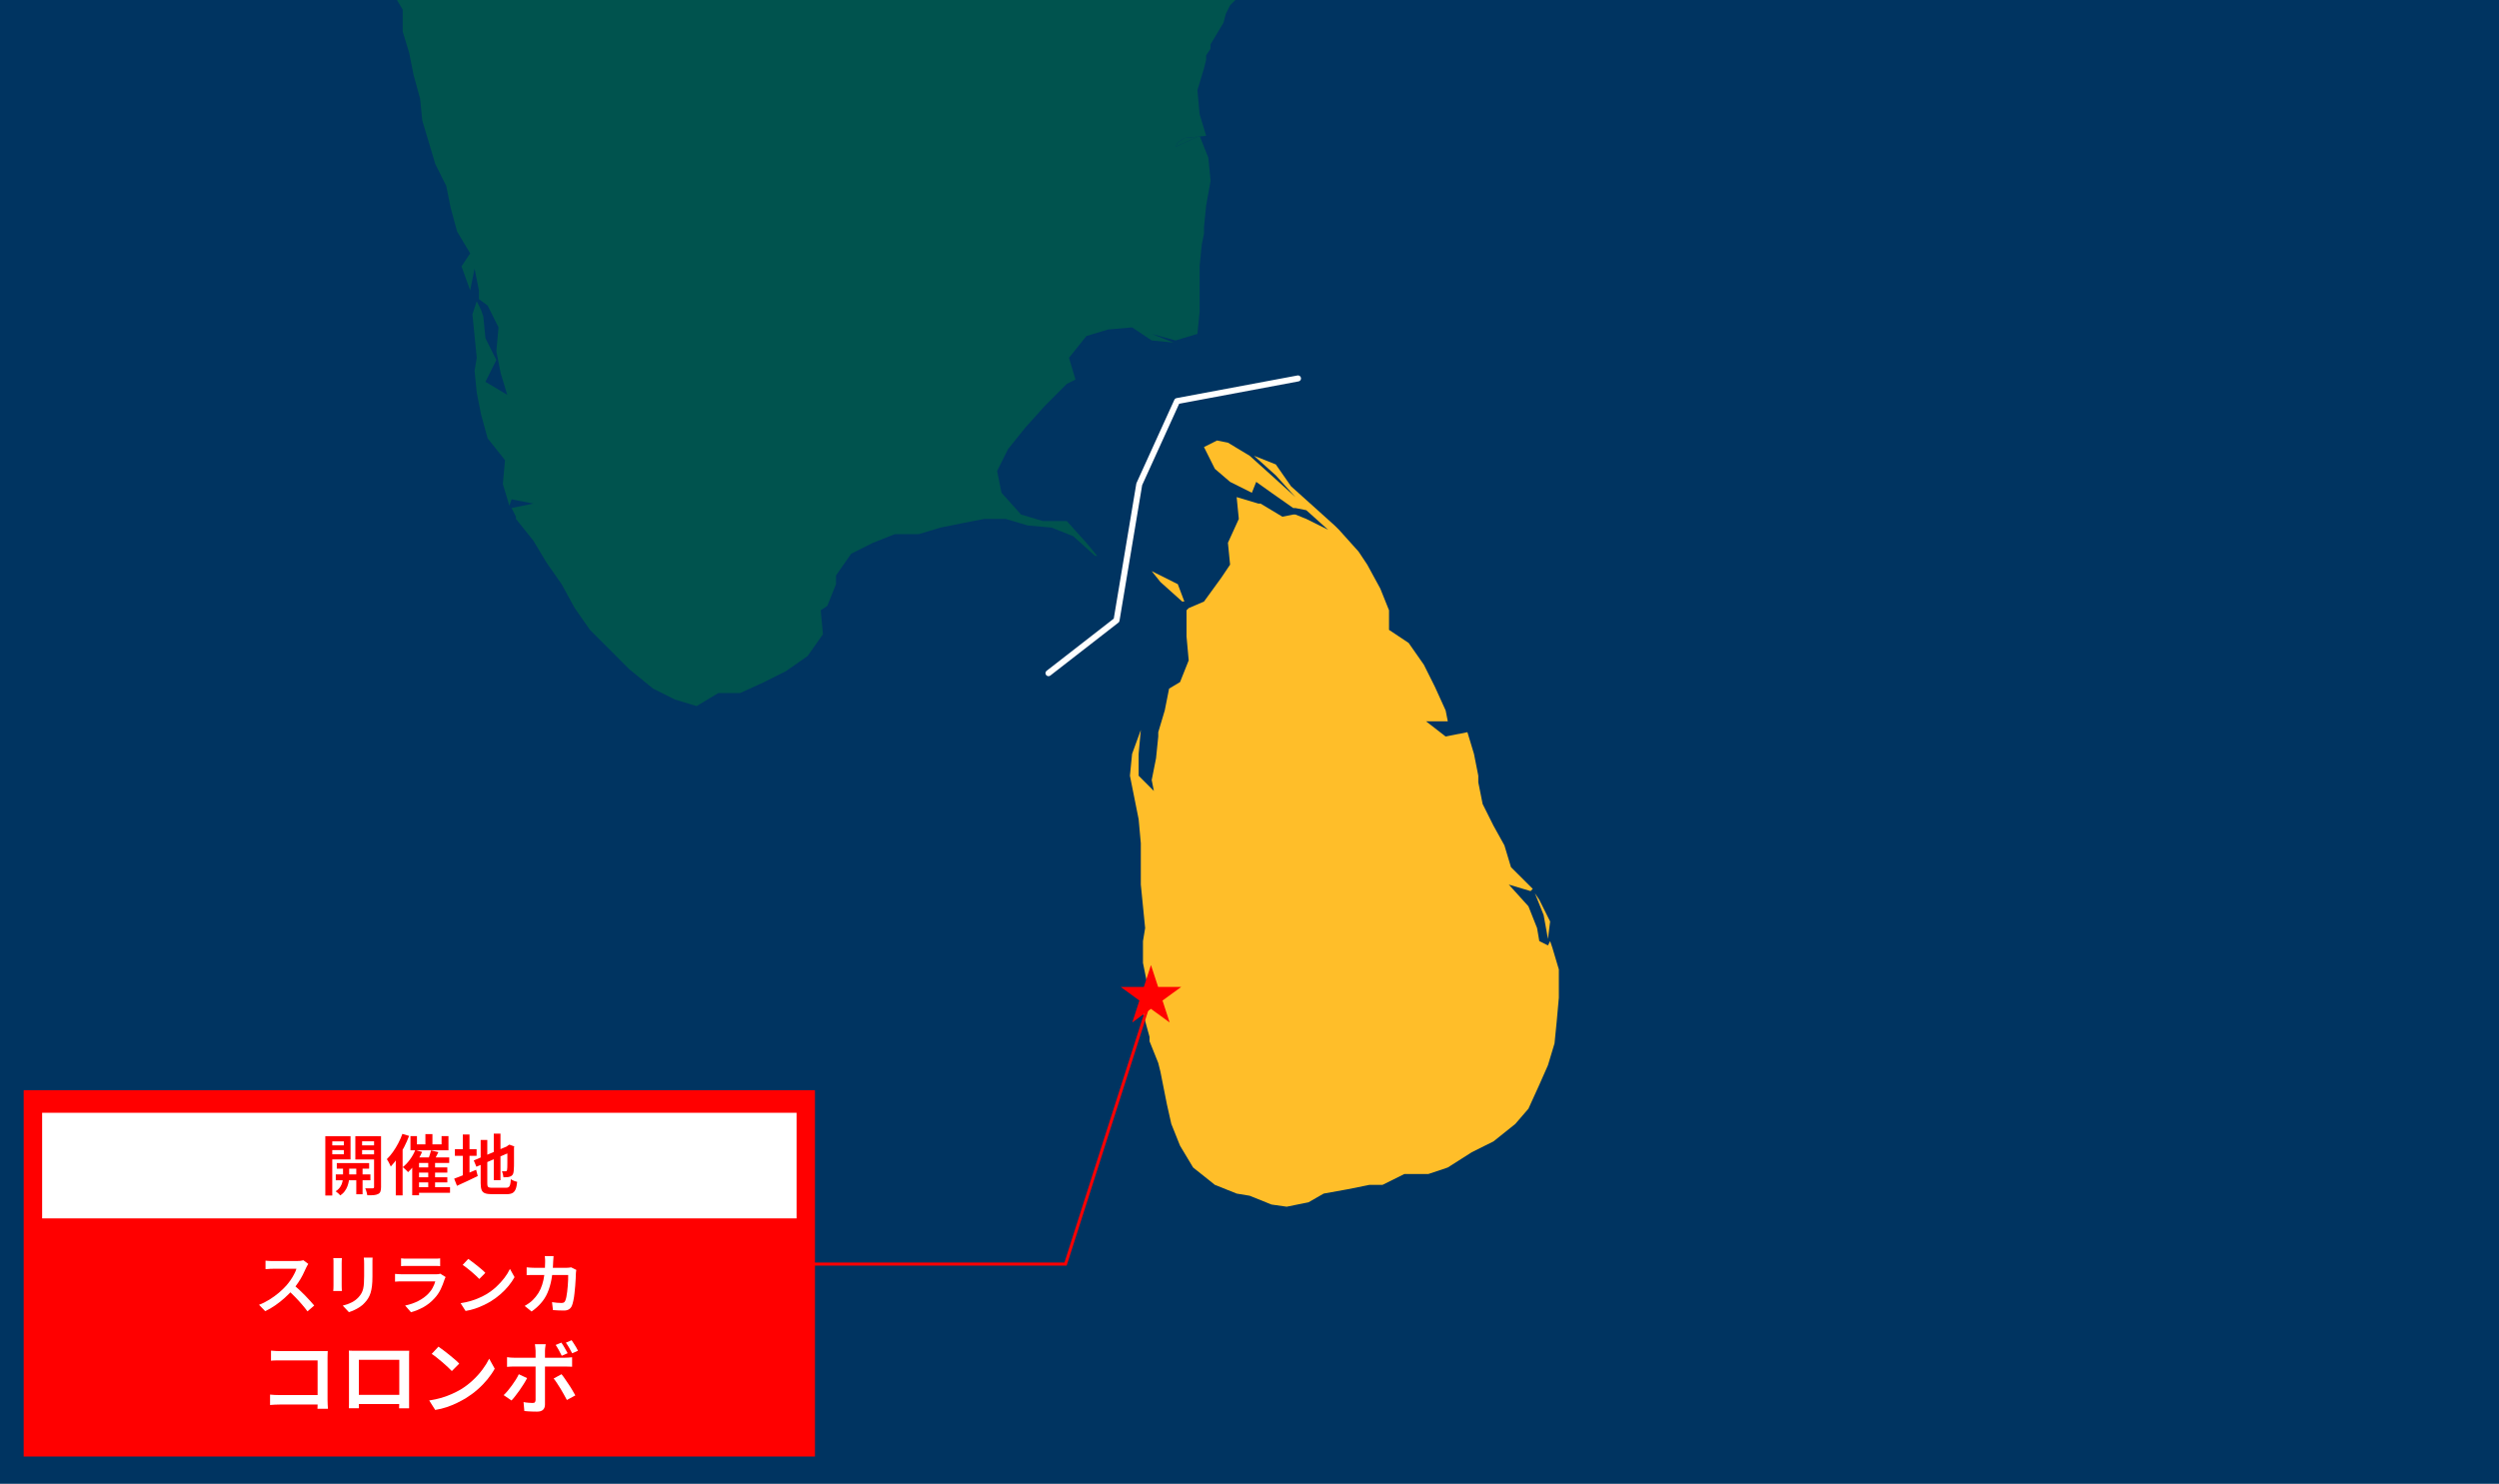 <?xml version="1.0" encoding="UTF-8"?>
<svg id="_レイヤー_2" data-name="レイヤー 2" xmlns="http://www.w3.org/2000/svg" xmlns:xlink="http://www.w3.org/1999/xlink" viewBox="0 0 369.5 219.45">
  <defs>
    <style>
      .cls-1, .cls-2, .cls-3 {
        fill: none;
      }

      .cls-2 {
        stroke: red;
        stroke-miterlimit: 10;
        stroke-width: .45px;
      }

      .cls-3 {
        stroke: #fff;
        stroke-linecap: round;
        stroke-linejoin: round;
        stroke-width: .89px;
      }

      .cls-4 {
        fill: #00534e;
      }

      .cls-5 {
        fill: #fff;
      }

      .cls-6 {
        fill: #ffbe29;
      }

      .cls-7 {
        fill: red;
      }

      .cls-8 {
        fill: #003461;
      }

      .cls-9 {
        clip-path: url(#clippath);
      }
    </style>
    <clipPath id="clippath">
      <rect class="cls-1" y="0" width="369.5" height="219.45"/>
    </clipPath>
  </defs>
  <g id="mv">
    <g>
      <g class="cls-9">
        <rect class="cls-8" y="0" width="369.5" height="219.45"/>
        <g>
          <polygon class="cls-6" points="182.85 176.53 184.78 176.85 188 178.15 190.25 178.47 193.47 177.82 195.72 176.53 199.27 175.89 202.48 175.24 204.42 175.24 207.64 173.64 211.18 173.64 214.07 172.67 217.62 170.41 220.83 168.81 224.05 166.23 225.99 163.98 227.6 160.44 228.88 157.54 229.85 154.32 230.17 151.1 230.49 147.56 230.49 143.38 229.53 140.16 229.2 139.19 228.88 139.83 227.6 139.19 227.27 137.26 225.99 134.04 223.09 130.83 226.31 131.79 226.63 131.46 223.41 128.25 222.44 125.03 220.83 122.13 219.22 118.91 218.58 115.7 218.58 114.73 217.94 111.5 216.97 108.29 213.75 108.93 210.85 106.68 214.07 106.68 213.75 105.07 212.14 101.53 210.53 98.31 208.28 95.09 205.38 93.16 205.38 90.26 204.09 87.05 202.16 83.51 200.87 81.57 197.98 78.35 197.33 77.71 194.11 74.81 190.89 71.92 188.64 68.69 185.42 67.41 188.64 70.31 191.54 73.52 188 70.31 184.78 67.41 181.56 65.47 179.95 65.15 178.02 66.12 179.63 69.34 181.88 71.27 185.1 72.88 185.74 71.27 188 72.88 191.22 75.14 191.54 75.14 193.15 75.46 196.37 78.35 193.15 76.75 191.54 76.1 191.22 76.1 189.61 76.42 186.39 74.48 186.06 74.48 182.85 73.52 183.17 76.75 181.56 80.28 181.88 83.51 180.59 85.43 178.02 88.97 175.76 89.94 175.44 90.26 175.44 94.13 175.76 97.67 174.48 100.88 172.86 101.85 172.22 105.07 171.26 108.29 171.26 108.93 170.93 112.15 170.29 115.37 170.61 116.98 168.36 114.73 168.36 111.5 168.68 107.96 167.39 111.5 167.07 114.73 168.36 121.17 168.68 124.71 168.68 130.83 169.32 137.26 169 139.19 169 142.41 169.65 145.63 168.68 146.59 169 149.82 169.97 153.36 169.97 154 171.26 157.22 171.58 158.51 172.54 163.34 173.19 166.23 174.48 169.45 176.41 172.67 179.63 175.24 182.85 176.53"/>
          <polygon class="cls-6" points="170.93 84.79 170.29 84.47 171.58 86.08 174.8 88.97 175.12 88.97 174.15 86.4 170.93 84.79"/>
          <polygon class="cls-6" points="226.95 132.11 228.24 135.33 228.88 138.87 229.2 136.29 227.6 133.08 226.95 132.11"/>
          <polygon class="cls-4" points="174.15 21.06 173.83 21.7 177.1 20.21 175.12 20.4 174.15 21.06"/>
          <polygon class="cls-4" points="177.1 20.21 177.41 20.18 177.37 20.09 177.1 20.21"/>
          <polygon class="cls-4" points="646.32 -462.15 640.18 -459.92 633.47 -457.68 627.88 -460.48 620.61 -458.8 617.26 -453.21 611.11 -448.18 605.52 -446.5 599.93 -441.47 593.79 -439.24 588.2 -433.65 580.93 -429.74 573.11 -426.94 556.65 -418.98 555.78 -416.88 556.34 -411.29 559.69 -405.14 554.1 -398.99 545.72 -398.99 541.81 -399.03 540.85 -398.71 537.63 -399.03 534.08 -400.64 533.76 -400.64 530.22 -398.06 527 -399.03 523.46 -399.35 520.24 -398.39 517.66 -398.71 514.45 -398.71 510.9 -399.35 507.69 -400.96 504.47 -402.57 501.25 -401.61 498.02 -398.39 494.81 -398.39 491.58 -398.06 490.94 -397.74 487.72 -398.06 485.47 -399.68 484.18 -400.64 480.64 -400.96 478.39 -402.89 474.85 -401.93 471.63 -402.25 468.4 -405.15 465.51 -408.36 463.9 -411.59 462.61 -412.23 465.83 -415.44 467.12 -417.06 465.19 -418.98 464.86 -419.31 463.9 -422.53 464.55 -425.75 466.15 -428.97 467.12 -432.51 466.15 -435.73 464.22 -438.94 461.01 -440.88 457.78 -438.94 454.24 -437.34 451.03 -437.01 447.8 -434.44 448.45 -430.9 447.16 -427.68 444.91 -424.46 444.58 -421.24 444.26 -417.7 443.62 -416.41 443.3 -415.44 442.65 -412.23 445.22 -408.69 446.51 -405.47 447.16 -402.25 446.51 -399.03 446.2 -398.39 444.58 -395.49 443.62 -391.95 440.4 -391.62 436.86 -393.23 433.64 -392.91 432.35 -392.27 429.13 -393.23 425.59 -393.23 422.37 -392.27 419.15 -393.23 417.54 -396.45 414 -397.42 413.35 -397.1 412.39 -395.81 410.46 -395.17 407.24 -395.49 404.02 -397.42 400.48 -399.68 397.26 -401.28 393.93 -401.61 390.52 -402.72 390.15 -404.58 388.29 -406.45 384.56 -406.07 381.96 -407.94 381.21 -410.92 378.6 -413.9 375.99 -413.53 372.27 -414.64 369.29 -417.25 367.42 -419.49 365.56 -420.98 362.21 -420.98 359.6 -421.35 358.11 -422.84 356.62 -427.69 353.15 -427.36 351.22 -428 348 -428.64 344.78 -431.22 341.56 -433.15 338.34 -432.19 337.05 -432.19 335.45 -431.86 335.12 -430.9 335.12 -429.61 334.8 -429.61 331.58 -431.86 328.37 -433.8 325.14 -434.12 321.92 -430.9 318.38 -433.15 315.16 -434.77 311.94 -435.4 308.4 -437.01 306.79 -440.23 306.15 -443.46 305.5 -443.46 302.29 -443.13 298.75 -443.46 292.31 -449.89 290.05 -451.82 286.83 -451.18 283.61 -452.14 280.07 -455.04 278.78 -456.33 275.56 -458.91 272.34 -460.51 271.06 -463.73 271 -463.89 -22.82 -463.89 -22.87 -463.73 -24.48 -460.51 -26.09 -457.3 -26.41 -454.07 -25.13 -450.54 -23.84 -447.31 -23.84 -446.67 -20.3 -444.74 -17.08 -444.09 -13.86 -441.52 -14.5 -438.31 -15.15 -435.08 -14.18 -431.54 -12.57 -428.32 -11.61 -425.1 -11.28 -421.89 -11.28 -421.56 -10.96 -418.35 -9.67 -415.13 -9.03 -411.59 -12.25 -409.98 -12.25 -406.76 -11.28 -403.54 -14.5 -403.22 -18.04 -400.96 -21.26 -400.96 -24.48 -403.54 -23.19 -406.76 -26.41 -407.72 -29.63 -407.08 -32.85 -406.76 -36.39 -407.08 -38.33 -404.18 -40.26 -403.85 -43.48 -404.51 -46.7 -405.47 -47.98 -406.44 -49.59 -409.33 -52.81 -410.3 -56.35 -411.59 -59.57 -411.9 -63.11 -413.52 -65.05 -413.19 -68.27 -414.48 -71.81 -416.73 -71.81 -416.41 -72.45 -413.19 -73.09 -409.98 -73.74 -406.44 -77.28 -407.4 -80.5 -408.36 -84.04 -409.33 -87.26 -407.72 -89.19 -404.51 -87.9 -401.28 -91.12 -400.96 -87.9 -398.71 -84.68 -400.96 -81.47 -401.61 -77.92 -403.22 -74.7 -402.89 -73.74 -402.89 -75.35 -402.25 -78.57 -401.28 -82.11 -399.68 -85.33 -396.77 -84.68 -393.23 -82.43 -390.02 -82.11 -386.8 -82.11 -385.51 -80.18 -382.29 -77.28 -379.07 -73.74 -375.86 -70.84 -372.63 -67.62 -370.06 -64.4 -368.45 -60.86 -366.52 -57.64 -364.9 -54.42 -365.87 -50.88 -366.52 -47.66 -366.83 -46.7 -366.83 -43.16 -367.16 -39.94 -366.52 -36.71 -366.83 -33.82 -370.38 -33.17 -366.83 -33.5 -366.52 -34.46 -365.55 -38 -364.27 -39.94 -361.04 -43.16 -357.83 -46.7 -355.9 -49.92 -356.53 -51.52 -356.22 -54.74 -355.25 -57.96 -355.25 -61.19 -353.64 -64.73 -354.29 -67.94 -354.61 -71.16 -353.96 -72.13 -357.18 -74.38 -360.4 -74.7 -361.04 -77.92 -359.12 -78.89 -355.9 -77.6 -352.36 -76.32 -349.13 -74.38 -345.91 -72.13 -342.7 -69.87 -339.48 -67.94 -336.26 -65.69 -332.71 -65.37 -332.71 -63.76 -329.82 -61.19 -326.6 -60.54 -324.35 -59.25 -321.13 -57.64 -317.91 -56.68 -316.62 -54.74 -313.08 -52.17 -309.86 -49.27 -306.64 -48.63 -306.32 -45.73 -303.1 -42.51 -300.52 -39.29 -298.27 -36.07 -297.31 -32.85 -297.63 -29.31 -297.31 -26.09 -298.27 -22.87 -298.59 -19.65 -299.24 -16.43 -300.21 -12.89 -301.5 -9.67 -301.81 -6.45 -302.78 -4.52 -302.78 -1.3 -304.07 -.34 -307.29 .31 -308.26 3.85 -310.83 5.14 -314.04 4.81 -317.27 3.53 -320.8 .31 -323.06 3.53 -322.74 1.27 -325.96 4.49 -325.96 8.03 -327.25 9.64 -330.46 7.07 -334 5.46 -334.97 9 -333.68 12.22 -335.94 12.54 -335.61 12.54 -332.4 15.76 -332.4 18.98 -331.43 22.52 -330.46 25.74 -330.46 24.13 -329.17 20.91 -328.21 17.69 -330.14 14.47 -327.25 13.18 -324.03 16.4 -322.1 13.83 -318.88 13.83 -318.23 15.12 -314.69 18.34 -314.04 21.88 -313.41 25.1 -313.08 25.42 -313.08 25.42 -313.41 28.96 -314.04 28.96 -313.72 28.64 -313.41 25.1 -312.76 24.78 -312.76 22.84 -312.12 19.62 -312.12 16.4 -310.18 13.18 -307.29 16.4 -307.61 12.86 -306.64 12.22 -303.42 15.12 -300.21 11.9 -297.63 15.12 -298.59 14.15 -296.67 14.8 -296.67 18.01 -295.38 17.69 -292.16 17.69 -285.4 15.76 -278.96 13.83 -275.74 11.57 -273.81 10.93 -270.91 9.32 -267.69 8.68 -265.43 7.39 -263.51 7.07 -260.29 7.07 -256.75 6.75 -253.53 10.29 -251.27 9.97 -250.64 7.39 -249.03 9.32 -245.48 10.61 -244.19 13.83 -242.58 14.47 -240.65 13.18 -241.94 10.29 -243.87 9.32 -244.84 7.39 -244.84 7.39 -238.08 8.03 -234.86 10.61 -236.79 12.22 -236.79 12.22 -234.22 8.68 -232.28 11.25 -229.07 8.03 -229.71 6.75 -228.1 7.39 -221.66 6.42 -218.12 8.03 -214.9 9.97 -211.68 6.75 -214.25 7.39 -210.71 7.39 -207.5 7.71 -204.28 9 -200.74 9.64 -197.52 9.32 -193.98 9.64 -190.75 9.32 -187.54 10.29 -185.29 10.29 -182.07 10.61 -178.85 9.97 -175.3 10.29 -172.09 10.29 -168.54 10.61 -165.33 9.32 -162.11 9.97 -158.56 10.61 -155.34 10.93 -152.13 11.9 -148.91 12.86 -145.37 14.15 -142.15 15.76 -138.93 17.05 -135.72 16.73 -135.39 18.01 -132.17 19.95 -128.96 19.95 -128.63 19.3 -128.63 21.55 -125.41 18.34 -125.73 21.23 -122.52 21.55 -119.3 20.59 -115.76 23.49 -112.54 24.45 -109.32 25.74 -108.03 25.74 -107.39 24.45 -107.06 27.03 -103.85 28.64 -102.88 29.6 -99.66 30.89 -96.44 31.53 -93.23 32.18 -89.68 34.11 -88.4 32.18 -89.03 32.5 -87.43 32.82 -83.89 33.47 -80.67 35.08 -77.45 35.72 -74.23 36.36 -70.69 36.69 -70.04 36.04 -63.61 36.04 -62.64 36.69 -59.42 37.33 -52.98 37.65 -49.45 38.62 -46.22 38.62 -45.58 38.3 -45.91 38.62 -43.97 39.58 -40.75 40.55 -37.21 41.51 -33.99 42.16 -33.34 43.13 -30.13 44.73 -26.91 45.38 -23.37 47.63 -20.15 47.95 -19.83 49.24 -17.89 49.88 -17.58 49.88 -17.25 49.56 -17.25 48.6 -17.58 53.11 -11.13 55.04 -7.92 55.04 -6.63 55.36 -5.02 57.61 -1.8 59.54 1.41 59.54 4.64 60.51 7.86 61.15 11.07 62.12 14.61 62.44 17.83 64.37 24.28 65.98 27.49 66.63 30.71 67.59 34.25 69.52 37.47 68.24 39.4 69.52 42.94 70.17 39.73 70.81 42.94 70.81 44.23 72.1 45.19 73.71 48.42 73.39 51.96 74.03 55.18 75 58.39 71.78 56.47 73.39 53.24 71.78 50.02 71.46 46.81 71.13 45.84 70.49 44.55 69.85 46.48 70.49 52.92 70.17 54.85 70.49 58.07 71.13 61.29 72.1 64.83 74.67 68.06 74.35 71.59 75.32 74.81 75.64 73.85 78.86 74.48 75.64 75.14 76.29 76.42 76.29 76.75 78.86 79.96 80.79 83.18 83.04 86.4 84.98 89.94 87.23 93.16 90.45 96.38 93.02 98.96 96.57 101.85 99.79 103.46 103 104.43 106.22 102.5 109.44 102.5 112.99 100.88 116.2 99.27 119.42 97.02 121.68 93.8 121.35 90.26 122.32 89.62 123.61 86.4 123.61 85.11 125.86 81.89 129.08 80.28 132.3 79 135.84 79 139.06 78.03 142.28 77.38 145.5 76.75 148.72 76.75 151.94 77.71 155.48 78.03 158.7 79.31 161.92 82.22 162.24 82.22 160.63 80.28 157.73 77.06 154.19 77.06 150.97 76.1 148.08 72.88 147.43 69.66 149.04 66.44 151.62 63.22 154.51 60.01 157.73 56.78 159.02 56.14 158.06 52.92 160.63 49.7 163.85 48.73 167.39 48.42 170.29 50.35 173.51 50.67 170.29 49.38 173.83 50.35 177.05 49.38 177.37 46.16 177.37 39.4 177.69 36.19 178.02 34.57 178.02 33.6 178.34 30.39 178.98 26.85 178.98 26.53 178.66 23.31 177.41 20.18 177.1 20.21 173.83 21.7 174.15 21.06 175.12 20.4 177.1 20.21 177.37 20.09 177.41 20.18 178.34 20.09 177.37 16.87 177.05 13.33 178.02 10.11 178.34 8.82 178.34 8.18 178.98 7.21 178.98 6.57 180.91 3.35 181.24 2.06 181.88 .78 183.17 -.51 185.74 -3.73 185.74 -4.05 186.06 -4.7 189.29 -7.59 190.89 -10.17 192.5 -13.39 195.08 -19.83 195.4 -23.04 196.04 -26.26 197.66 -29.49 198.3 -32.71 198.62 -36.25 196.69 -38.5 193.15 -39.79 192.5 -40.43 190.89 -43.65 193.15 -43.33 196.69 -42.04 197.33 -39.79 197.66 -40.11 196.69 -43.33 196.69 -49.77 195.72 -53.31 194.76 -56.53 194.76 -59.74 195.72 -63.28 197.01 -66.5 197.66 -69.73 196.37 -70.69 197.01 -72.3 195.72 -75.52 195.4 -79.06 195.08 -82.28 195.08 -85.49 196.04 -89.03 196.69 -92.26 199.27 -95.48 201.2 -98.69 202.81 -102.23 206.02 -104.48 209.24 -106.1 212.79 -106.74 216.01 -106.74 218.9 -103.52 221.48 -106.74 221.16 -109.64 221.8 -106.42 223.41 -102.88 224.37 -102.23 225.66 -105.45 228.56 -107.39 230.17 -110.61 231.46 -113.82 233.07 -117.36 236.29 -118.01 239.51 -117.04 243.05 -116.07 245.95 -115.11 249.16 -116.07 252.38 -116.4 253.03 -116.72 256.25 -117.68 259.47 -118.98 263.01 -120.58 263.01 -122.19 264.94 -125.41 265.58 -127.35 262.69 -130.56 264.62 -133.78 267.84 -136.35 271.06 -138.93 274.28 -140.55 277.5 -141.51 281.04 -142.47 284.26 -143.76 287.48 -145.37 291.02 -146.34 294.24 -148.91 292.95 -149.88 293.91 -150.2 297.13 -151.81 298.75 -155.03 301.96 -156.96 305.5 -159.54 308.72 -161.14 311.94 -162.43 315.16 -163.4 318.7 -164.68 319.02 -165.65 322.24 -168.87 325.47 -171.12 328.68 -174.34 331.91 -177.56 334.48 -181.1 337.7 -184 338.02 -187.54 338.99 -186.58 342.53 -189.79 345.75 -191.72 348.97 -194.29 352.18 -196.55 355.4 -198.49 355.7 -198.6 355.4 -199.77 357.34 -200.09 357.01 -201.06 355.09 -200.41 351.86 -198.81 352.18 -202.03 355.4 -204.92 358.63 -207.17 362.17 -206.86 362.49 -203.32 360.88 -202.03 359.27 -201.06 362.49 -201.38 365.71 -202.34 368.93 -202.99 372.15 -203.63 375.69 -204.28 378.91 -204.92 382.13 -205.89 385.67 -207.17 383.42 -208.46 380.19 -210.39 379.88 -212.65 383.09 -210.39 385.02 -208.14 386.32 -208.14 388.56 -211.36 391.79 -213.94 395 -215.54 395 -216.19 398.23 -218.76 397.9 -222.31 401.12 -224.24 403.69 -225.85 402.41 -227.45 401.12 -229.39 402.41 -232.93 401.12 -236.15 400.48 -239.69 401.12 -242.9 403.69 -246.13 406.91 -249.34 410.14 -250.95 413.68 -251.6 415.61 -251.6 418.83 -252.56 419.15 -252.89 422.37 -253.2 425.59 -253.85 428.81 -255.14 432.35 -257.72 434.6 -260.94 437.83 -264.15 438.47 -267.37 437.5 -268.02 434.28 -268.98 432.99 -272.52 436.21 -269.63 436.53 -269.63 439.76 -267.05 439.76 -263.83 438.14 -260.61 439.11 -257.4 439.11 -254.18 439.43 -251.27 440.07 -250.31 440.4 -249.34 441.68 -252.24 441.04 -255.46 442.01 -251.92 442.97 -253.85 444.26 -253.53 444.26 -250.31 445.22 -250.64 446.2 -254.18 446.51 -256.1 447.16 -257.4 446.84 -259 448.45 -255.78 448.13 -252.24 447.8 -251.92 447.8 -250.31 448.13 -248.38 448.13 -249.34 449.41 -250.95 449.74 -253.2 450.05 -253.2 449.74 -255.14 449.74 -258.68 450.7 -261.9 451.03 -264.8 452.63 -267.69 452.95 -267.69 451.67 -264.15 451.03 -260.94 452.95 -264.15 455.21 -265.43 454.57 -262.86 453.6 -259.64 452.95 -256.43 452.63 -253.53 453.28 -250.31 454.88 -251.27 455.85 -252.24 457.14 -253.85 457.46 -254.49 458.11 -251.27 459.39 -250.95 462.93 -249.67 462.61 -252.89 461.97 -256.1 461.01 -258.03 459.07 -259.64 459.07 -260.94 459.72 -260.94 462.93 -259 462.93 -265.12 463 -265.05 463 -269.33 461.65 -272.84 462.29 -273.81 460.36 -277.35 461.01 -279.6 461.01 -279.93 460.68 -283.14 461.65 -286.36 460.03 -288.94 459.72 -291.51 459.72 -292.16 461.65 -295.38 461.32 -296.98 458.11 -297.31 456.18 -300.85 456.82 -301.5 458.11 -304.71 457.78 -305.35 454.57 -306.97 453.6 -308.58 452.31 -311.8 453.28 -315.01 454.57 -316.3 457.14 -319.2 457.14 -321.45 456.49 -324.99 457.59 -327.08 457.22 -329.32 453.5 -330.81 449.4 -330.06 447.91 -332.67 446.05 -335.28 447.16 -337.51 445.3 -341.98 448.28 -344.22 450.14 -347.2 453.5 -349.06 453.6 -353.96 454.88 -354.61 458.11 -355.25 459.72 -354.29 462.93 -354.61 464.55 -353.96 466.47 -357.18 463.26 -358.79 462.29 -362.01 460.68 -364.27 457.46 -363.62 453.92 -365.23 452.31 -368.45 452.31 -369.09 448.77 -371.99 445.55 -373.28 443.3 -376.82 444.58 -380.04 445.87 -383.58 448.77 -385.19 451.34 -388.08 454.57 -389.69 455.21 -390.02 454.57 -392.27 451.34 -393.56 450.7 -393.88 452.31 -396.77 454.57 -394.52 455.21 -393.88 458.42 -391.62 461.01 -388.08 461.97 -387.12 462.29 -387.12 465.83 -386.48 466.8 -385.19 468.4 -384.86 467.44 -388.08 465.83 -390.34 469.37 -389.37 470.34 -386.15 471.3 -382.93 474.2 -379.72 477.42 -377.78 479.36 -377.46 479.67 -377.46 483.21 -378.43 484.18 -379.72 484.18 -382.93 485.79 -382.93 487.72 -380.36 488.69 -376.82 489.66 -376.82 489.01 -375.53 489.34 -375.21 490.3 -374.89 489.66 -374.24 488.69 -371.35 489.01 -370.06 489.01 -368.45 489.34 -367.8 489.66 -365.23 489.66 -363.94 489.34 -363.62 489.34 -362.98 489.01 -361.37 488.69 -360.73 488.37 -359.75 488.37 -359.44 488.04 -358.47 491.27 -356.53 492.88 -355.57 495.13 -354.29 498.35 -353.32 499.64 -352.99 501.25 -352.67 504.47 -351.07 504.79 -351.07 508.01 -351.7 511.23 -351.39 514.77 -351.07 517.99 -351.07 519.6 -351.39 523.14 -351.7 526.36 -352.04 528.61 -350.74 531.83 -350.1 535.05 -350.42 538.27 -349.45 540.2 -350.42 543.74 -350.42 546.96 -350.74 547.61 -350.74 550.83 -349.45 554.04 -347.53 557.26 -345.59 557.26 -344.63 559.52 -341.41 558.87 -341.09 556.3 -340.76 556.3 -341.09 552.76 -341.41 553.08 -340.12 553.4 -339.48 553.08 -338.19 553.08 -337.87 551.87 -334.53 552.61 -331.55 549.26 -329.69 549.26 -325.22 544.79 -324.85 540.32 -323.73 537.71 -320.37 532.86 -318.51 529.14 -316.65 526.9 -314.04 525.18 -311.91 522.5 -308.58 522.5 -306.97 523.78 -303.75 525.07 -301.17 526.36 -297.96 526.36 -294.42 526.68 -291.19 527.32 -289.9 527.97 -293.12 531.19 -292.48 531.83 -289.26 533.12 -286.68 536.98 -286.68 539.88 -290.22 539.23 -293.45 539.55 -296.67 542.78 -299.88 544.39 -301.81 544.06 -305.03 546.96 -305.67 550.18 -308.26 552.76 -307.61 553.08 -307.29 553.08 -304.07 554.04 -300.85 554.69 -297.63 555.66 -294.73 554.69 -293.12 554.69 -289.9 555.33 -286.68 556.94 -283.14 557.59 -279.93 558.87 -276.71 558.87 -273.17 559.52 -269.95 560.48 -266.73 560.48 -263.18 560.16 -259.97 560.81 -256.75 563.06 -259.97 566.28 -260.29 567.56 -259 568.85 -255.78 571.75 -257.72 573.04 -261.26 576.25 -262.54 576.58 -262.54 577.22 -265.77 576.9 -268.98 575.29 -272.2 575.29 -275.42 574.97 -278.96 574.97 -279.93 576.25 -283.47 575.61 -286.68 578.84 -286.36 581.73 -288.62 582.7 -291.84 582.7 -295.05 583.34 -298.59 583.66 -301.81 583.99 -305.03 584.31 -305.67 583.34 -308.89 583.34 -309.86 583.02 -313.08 581.73 -316.3 584.95 -315.66 588.17 -314.69 591.39 -315.34 594.61 -313.41 598.15 -313.72 601.37 -311.8 603.62 -310.51 604.91 -313.72 606.2 -316.95 607.17 -320.17 607.81 -322.1 609.42 -325.31 610.38 -328.86 612.96 -332.08 614.57 -335.29 615.86 -335.61 616.82 -338.83 618.75 -342.05 619.4 -343.98 619.72 -347.53 616.5 -349.13 615.86 -352.36 616.82 -355.9 618.11 -357.18 621.33 -358.79 623.9 -361.69 626.48 -364.9 627.12 -365.55 627.77 -368.13 627.77 -371.35 630.98 -373.92 630.02 -377.14 629.06 -380.68 628.73 -383.9 628.73 -387.12 630.98 -390.34 633.56 -393.23 636.78 -393.56 639.36 -394.85 642.58 -397.42 645.8 -399.68 648.05 -402.89 651.27 -404.18 653.02 -406.68 653.02 -463.89 652.84 -463.89 651.91 -463.27 646.32 -462.15"/>
          <polyline class="cls-3" points="191.92 55.97 174.04 59.32 168.45 71.62 165.09 91.74 155.03 99.56"/>
        </g>
      </g>
      <g>
        <rect class="cls-7" x="3.5" y="161.24" width="117" height="54.18"/>
        <g>
          <path class="cls-5" d="M45.57,186.95c-.03.05-.08.13-.15.25s-.12.22-.16.31c-.13.31-.3.65-.49,1.04-.2.39-.42.77-.68,1.15-.25.38-.52.73-.8,1.05-.36.41-.76.82-1.2,1.21-.44.4-.9.76-1.39,1.1-.48.34-.98.62-1.49.86l-.91-.94c.53-.2,1.04-.46,1.54-.77.5-.31.96-.65,1.38-1s.79-.72,1.11-1.07c.22-.25.43-.52.63-.81.2-.29.38-.58.53-.88.16-.29.27-.56.34-.8h-3.46c-.13,0-.27,0-.42.01s-.29.02-.41.03c-.12,0-.22.01-.28.01v-1.25c.08.01.19.02.33.03.14,0,.28.02.43.02s.26,0,.36,0h3.55c.2,0,.39,0,.55-.03.16-.02.29-.05.38-.08l.72.54ZM43.41,190.02c.26.21.53.45.82.72.28.27.57.55.85.83s.54.56.78.83c.24.26.44.5.6.69l-1,.86c-.24-.33-.51-.67-.82-1.03-.31-.36-.64-.72-.99-1.08-.35-.36-.7-.7-1.05-1.01l.81-.81Z"/>
          <path class="cls-5" d="M50.55,186.09c0,.11-.01.23-.02.34,0,.12-.01.25-.01.39v3.3c0,.12,0,.26.01.42,0,.16.02.29.02.4h-1.28c.01-.08.02-.21.03-.37,0-.16.01-.32.01-.47v-3.29c0-.08,0-.2,0-.35,0-.15-.02-.28-.03-.39h1.27ZM55.09,186.01c0,.13-.01.27-.02.43,0,.16,0,.33,0,.51v1.84c0,.54-.02,1.01-.07,1.41-.05.4-.12.74-.21,1.03-.09.29-.21.55-.35.78-.14.23-.3.44-.49.64-.21.24-.45.46-.73.64-.28.19-.56.34-.84.47-.28.13-.55.23-.79.31l-.91-.97c.48-.11.91-.27,1.31-.47s.74-.46,1.04-.79c.17-.19.31-.38.42-.58.11-.2.19-.41.25-.66.06-.24.09-.52.11-.82.02-.31.03-.66.03-1.07v-1.77c0-.18,0-.35-.01-.51,0-.16-.02-.3-.04-.43h1.32Z"/>
          <path class="cls-5" d="M65.89,188.88c-.03.06-.07.12-.1.2s-.06.13-.07.18c-.15.48-.34.95-.56,1.42-.23.47-.52.91-.89,1.31-.5.56-1.05,1-1.65,1.33s-1.22.59-1.85.76l-.87-.99c.73-.15,1.38-.38,1.96-.68s1.07-.66,1.45-1.05c.27-.28.5-.58.67-.91.17-.32.3-.63.38-.93h-4.86c-.12,0-.28,0-.49,0-.21,0-.41.02-.6.04v-1.15c.2.01.4.03.59.04s.36.02.5.02h4.93c.15,0,.28,0,.4-.02.12-.02.21-.04.27-.07l.78.49ZM59.31,186.11c.13.02.29.03.47.04.18,0,.35,0,.5,0h3.79c.16,0,.33,0,.52,0,.19,0,.35-.02.49-.04v1.15c-.12-.01-.28-.02-.47-.03-.19,0-.37,0-.55,0h-3.78c-.15,0-.32,0-.5,0-.18,0-.34.02-.48.03v-1.15Z"/>
          <path class="cls-5" d="M68.11,192.74c.53-.08,1.02-.19,1.48-.32.46-.14.88-.29,1.27-.47.39-.17.74-.35,1.05-.53.54-.33,1.04-.7,1.49-1.12s.85-.86,1.19-1.31c.34-.45.61-.89.81-1.32l.68,1.22c-.24.44-.54.87-.89,1.3-.35.43-.75.84-1.2,1.23-.44.39-.93.74-1.44,1.06-.33.2-.69.39-1.08.57-.39.19-.8.35-1.24.5-.44.15-.9.26-1.39.34l-.74-1.15ZM69.23,186.19c.17.12.37.26.6.44.23.17.46.36.71.55.24.2.47.39.69.57s.39.35.53.51l-.89.9c-.12-.13-.29-.29-.49-.48-.2-.19-.42-.38-.65-.58-.24-.2-.47-.39-.7-.57-.23-.18-.43-.33-.62-.45l.82-.88Z"/>
          <path class="cls-5" d="M81.85,185.75c0,.12-.02.26-.03.43-.01.17-.02.31-.03.43-.03.99-.11,1.86-.25,2.61-.14.75-.34,1.42-.59,1.99-.25.58-.58,1.09-.97,1.53-.39.45-.85.86-1.38,1.23l-1.02-.82c.19-.11.39-.24.61-.39.22-.15.42-.32.6-.5.31-.31.58-.65.81-1.01.23-.37.42-.78.56-1.23.15-.45.26-.96.33-1.51.07-.56.11-1.18.11-1.86,0-.08,0-.17,0-.28s-.01-.22-.02-.32-.02-.2-.03-.28h1.29ZM85.21,187.84c-.01.08-.03.17-.04.26-.01.1-.02.18-.02.24,0,.2-.02.47-.03.79-.02.32-.04.68-.07,1.05-.03.38-.07.76-.11,1.13-.04.37-.09.72-.16,1.03-.06.32-.14.58-.22.78-.1.24-.25.41-.44.53s-.44.18-.75.18c-.27,0-.55,0-.83-.02-.28-.02-.54-.03-.78-.05l-.14-1.17c.25.04.49.07.74.09.25.02.47.03.66.03.16,0,.28-.03.36-.08.08-.05.15-.14.2-.26.06-.13.11-.31.16-.54.05-.23.09-.49.12-.77.03-.28.06-.58.09-.88s.04-.59.05-.87.01-.52.01-.74h-4.89c-.18,0-.38,0-.61,0-.23,0-.44.02-.64.03v-1.16c.2.02.4.04.63.05.22.01.42.02.61.02h4.63c.12,0,.25,0,.37-.02.12-.01.23-.03.34-.05l.76.38Z"/>
          <path class="cls-5" d="M39.92,206.26c.18.02.4.03.66.05.25.02.51.02.78.02h6.43v1.4h-6.38c-.24,0-.5,0-.78.02s-.51.03-.7.05v-1.54ZM40.07,199.76c.21.02.46.03.72.05.27.02.5.02.71.02h5.96c.17,0,.35,0,.55,0,.2,0,.35,0,.45-.02,0,.14-.02.3-.02.5s-.01.38-.01.55v6.18c0,.21,0,.44.02.7.01.26.03.47.04.62h-1.55c0-.15.01-.33.02-.54,0-.21,0-.42,0-.63v-5.99h-5.46c-.25,0-.51,0-.78.01-.27,0-.49.02-.65.04v-1.49Z"/>
          <path class="cls-5" d="M51.65,199.76c.24,0,.46.01.66.02.2,0,.38,0,.54,0h7.04c.21,0,.41,0,.62-.01,0,.17-.01.35-.02.54,0,.19,0,.38,0,.55v5.84c0,.11,0,.25,0,.42,0,.17,0,.34,0,.51s0,.32,0,.45,0,.2,0,.21h-1.48s.01-.12.01-.29,0-.37.01-.6c0-.23.01-.44.01-.65v-5.63h-5.98v6.08c0,.17,0,.33,0,.48s0,.29,0,.4v.2h-1.47s0-.09,0-.21c0-.12,0-.26.01-.43,0-.17,0-.34,0-.51v-6.85c0-.2,0-.39-.01-.55ZM59.6,206.3v1.36h-7.23v-1.36h7.23Z"/>
          <path class="cls-5" d="M63.47,207.13c.64-.1,1.24-.23,1.8-.39.56-.17,1.07-.36,1.54-.57.47-.21.9-.43,1.28-.65.66-.4,1.26-.85,1.81-1.37.55-.51,1.03-1.05,1.44-1.6s.74-1.09.99-1.6l.82,1.48c-.29.53-.66,1.06-1.09,1.59-.43.52-.91,1.02-1.46,1.5s-1.12.9-1.75,1.29c-.41.24-.84.47-1.31.7s-.97.43-1.5.61c-.53.18-1.1.32-1.69.41l-.89-1.4ZM64.83,199.17c.21.14.45.32.73.53s.56.44.86.67c.29.24.57.47.84.7s.48.43.64.61l-1.09,1.1c-.15-.16-.35-.35-.59-.58-.24-.23-.51-.47-.79-.71-.29-.24-.57-.48-.85-.7-.28-.22-.53-.41-.75-.55l1-1.07Z"/>
          <path class="cls-5" d="M77.93,203.84c-.14.26-.3.55-.49.85-.19.31-.4.61-.61.92-.22.31-.43.6-.64.86-.21.27-.39.49-.56.66l-1.16-.79c.2-.18.4-.4.61-.65.21-.25.42-.52.62-.8.2-.28.39-.56.57-.84.17-.28.32-.54.44-.8l1.22.57ZM74.98,200.73c.18.02.36.04.55.06.19.02.38.02.56.02h7.38c.16,0,.35,0,.56-.02.21-.02.4-.03.56-.05v1.4c-.18,0-.36-.02-.57-.02-.2,0-.38-.01-.54-.01h-7.4c-.17,0-.36,0-.56.01-.2,0-.38.02-.55.04v-1.42ZM80.69,198.8c0,.06-.02.14-.04.26-.02.12-.04.25-.05.38-.01.14-.02.25-.02.35v7.93c0,.33-.09.59-.28.78-.19.19-.49.28-.9.28-.2,0-.41,0-.63-.01-.22,0-.43-.02-.64-.03s-.41-.03-.6-.05l-.12-1.32c.25.05.5.08.75.1.24.02.44.03.59.03s.27-.03.33-.1c.06-.07.1-.18.11-.33,0-.09,0-.25,0-.5,0-.24,0-.53,0-.87v-5.92c0-.14-.01-.32-.04-.52-.02-.21-.04-.36-.06-.45h1.59ZM83.02,203.24c.16.19.33.42.51.69.18.27.37.55.57.84s.38.58.54.86.31.53.43.75l-1.25.68c-.13-.25-.27-.52-.44-.81s-.33-.59-.51-.88c-.18-.29-.36-.57-.53-.83-.17-.26-.33-.48-.48-.66l1.16-.63ZM83,198.57c.15.21.32.47.49.78.18.3.32.56.44.79l-.87.38c-.12-.25-.26-.52-.42-.81-.16-.29-.32-.56-.48-.79l.85-.35ZM84.52,198.22c.11.15.22.32.34.51.12.19.23.37.34.55.11.18.2.35.26.49l-.86.38c-.13-.25-.27-.52-.44-.81s-.33-.54-.49-.76l.85-.36Z"/>
        </g>
        <rect class="cls-5" x="6.23" y="164.58" width="111.55" height="15.62"/>
        <g>
          <path class="cls-7" d="M48.1,168.05h1.03v8.77h-1.03v-8.77ZM48.62,169.4h2.55v.7h-2.55v-.7ZM48.71,168.05h3.12v3.43h-3.12v-.76h2.13v-1.91h-2.13v-.75ZM50.73,172.32h.9v1.85c0,.16-.02.35-.06.57s-.11.46-.2.71c-.09.25-.23.5-.4.73-.17.24-.39.44-.65.62-.08-.09-.18-.2-.32-.32-.13-.12-.26-.22-.37-.29.29-.18.52-.4.68-.65s.27-.5.32-.75.09-.46.09-.63v-1.85ZM49.65,173.69h5.12v.87h-5.12v-.87ZM49.8,172.02h4.78v.83h-4.78v-.83ZM55.84,168.05v.75h-2.3v1.93h2.3v.76h-3.3v-3.45h3.3ZM52.68,172.28h.93v4.35h-.93v-4.35ZM53.17,169.4h2.56v.7h-2.56v-.7ZM55.31,168.05h1.03v7.51c0,.27-.03.49-.09.66s-.17.29-.34.37c-.18.09-.39.15-.65.17-.26.02-.57.03-.95.02-.01-.1-.04-.21-.07-.33-.03-.12-.07-.25-.11-.38-.04-.13-.09-.24-.13-.32.23,0,.45,0,.67,0h.45c.07,0,.12-.02.15-.05s.04-.08.04-.16v-7.5Z"/>
          <path class="cls-7" d="M59.5,167.7l.99.3c-.21.56-.46,1.11-.74,1.66-.29.55-.6,1.08-.94,1.57-.34.49-.68.93-1.03,1.3-.03-.08-.08-.2-.15-.33-.07-.14-.14-.28-.22-.42-.08-.14-.15-.25-.21-.34.31-.3.6-.65.89-1.05.28-.4.55-.83.79-1.29s.45-.92.62-1.4ZM58.53,170.36l1-1h0v7.44h-1.01v-6.44ZM61.4,170.09l1.01.28c-.16.38-.36.75-.58,1.12-.23.37-.47.71-.72,1.03-.26.32-.51.6-.77.84-.06-.07-.14-.14-.23-.24s-.19-.18-.29-.27c-.1-.09-.19-.17-.27-.23.39-.3.74-.68,1.07-1.13s.59-.92.79-1.41ZM60.69,168.03h.96v1.22h3.64v-1.22h1.02v2.1h-5.62v-2.1ZM60.95,171.18h5.47v.82h-4.46v4.78h-1.01v-5.61ZM61.5,172.66h4.64v.77h-4.64v-.77ZM61.5,174.12h4.64v.76h-4.64v-.76ZM61.5,175.59h5.04v.82h-5.04v-.82ZM62.9,167.73h1.04v2.06h-1.04v-2.06ZM63.73,170.15l1.09.25c-.13.27-.26.53-.4.79-.13.26-.26.48-.37.66l-.81-.24c.07-.14.13-.29.19-.47.06-.17.12-.35.17-.52.06-.18.1-.33.13-.47ZM63.32,171.76h1.01v4.24h-1.01v-4.24Z"/>
          <path class="cls-7" d="M67.14,174.33c.27-.1.58-.22.94-.36.36-.14.73-.29,1.13-.46s.79-.33,1.19-.5l.24.93c-.52.25-1.05.51-1.59.76-.54.25-1.03.48-1.48.68l-.42-1.06ZM67.26,169.96h3.21v.99h-3.21v-.99ZM68.43,167.79h.99v6.46h-.99v-6.46ZM70.05,171.63l5.14-2.18.39.9-5.14,2.21-.39-.93ZM71.05,168.6h1v6.41c0,.18.02.32.05.42.03.09.1.16.21.19.1.03.26.05.46.05h2.04c.18,0,.32-.03.41-.1.09-.07.16-.19.21-.38.05-.18.08-.45.1-.79.12.09.27.16.45.24.18.07.34.12.49.15-.05.46-.12.83-.23,1.09-.1.26-.26.45-.47.57-.21.11-.5.17-.87.17h-2.2c-.42,0-.75-.05-.99-.14s-.41-.25-.5-.49c-.09-.23-.14-.56-.14-.99v-6.4ZM73.01,167.66h.99v6.89h-.99v-6.89ZM74.99,169.57h-.08l.2-.15.2-.13.73.26-.04.18c0,.46,0,.89,0,1.28s0,.73,0,1.03,0,.55-.02.75c0,.2-.02.35-.03.45-.02.22-.07.39-.16.51-.08.12-.21.21-.36.26-.14.06-.3.09-.49.1-.19,0-.35.01-.5.01-.01-.13-.04-.28-.08-.46-.04-.17-.09-.32-.14-.43.09,0,.19,0,.29,0h.23c.07,0,.12-.01.16-.04s.07-.09.08-.18c.01-.05.02-.17.03-.34,0-.17.01-.4.01-.69,0-.29,0-.64,0-1.04v-1.41Z"/>
        </g>
      </g>
      <polyline class="cls-2" points="170.16 147.54 157.55 186.96 109.1 186.96"/>
      <polygon class="cls-7" points="170.18 142.73 171.24 145.97 174.65 145.97 171.89 147.98 172.94 151.22 170.18 149.21 167.42 151.22 168.47 147.98 165.71 145.97 169.13 145.97 170.18 142.73"/>
    </g>
  </g>
</svg>